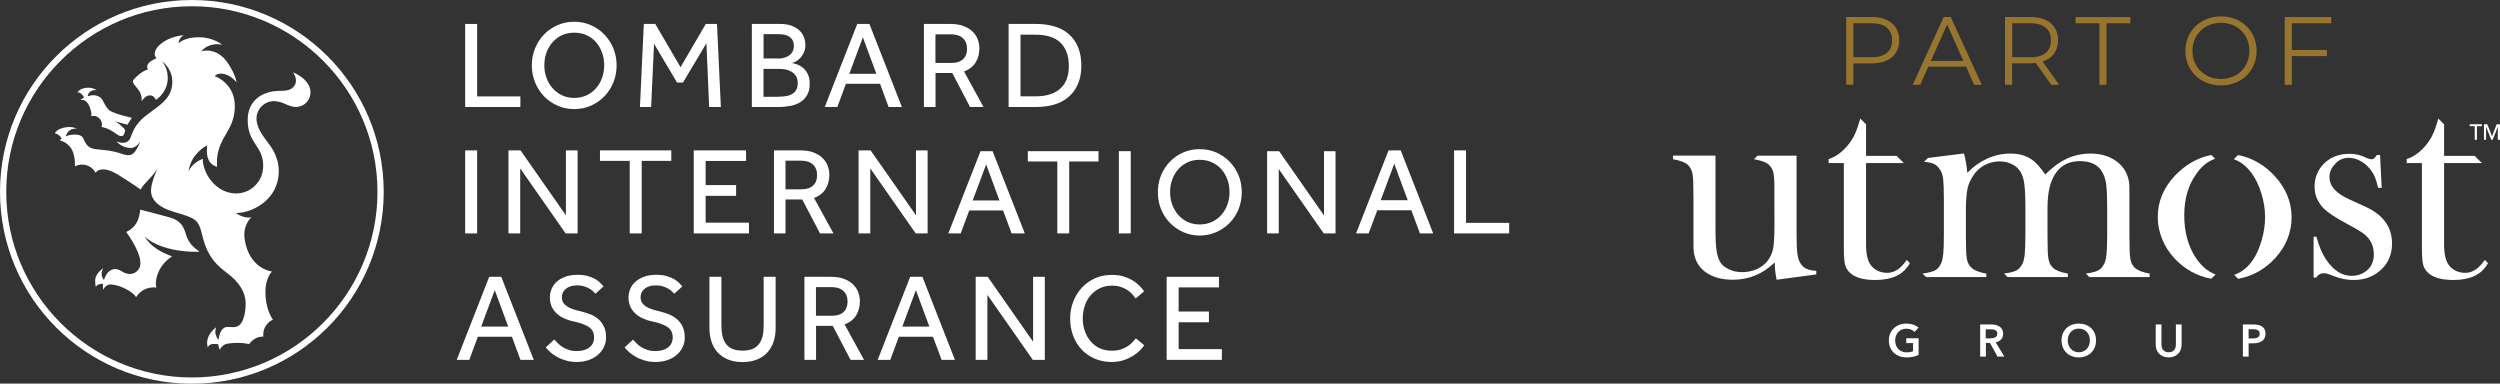 <?xml version="1.0" encoding="UTF-8"?>
<svg id="Layer_2" data-name="Layer 2" xmlns="http://www.w3.org/2000/svg" viewBox="0 0 283.93 43.57">
  <rect x="0" y="0" width="283.93" height="43.57" fill="#333333" stroke="none"/>
  <defs>
    <style>
      .cls-1 {
        fill: #fff;
      }

      .cls-2 {
        fill: #98752e;
      }
    </style>
  </defs>
  <g id="Layer_1-2" data-name="Layer 1">
    <g>
      <polygon class="cls-1" points="52.83 2.72 54.19 2.72 54.19 10.95 59.1 10.95 59.1 12.15 52.83 12.15 52.83 2.72"/>
      <path class="cls-1" d="M65.22,11.12c.52,0,.99-.1,1.41-.3.42-.2.78-.47,1.07-.81.3-.34.53-.73.68-1.18.16-.45.24-.92.24-1.42s-.08-.99-.24-1.43c-.16-.45-.39-.84-.68-1.18-.3-.34-.65-.61-1.07-.8-.42-.19-.89-.29-1.41-.29s-.99.1-1.4.29c-.42.19-.77.46-1.07.8-.3.34-.52.73-.69,1.18-.16.45-.24.92-.24,1.43s.08.97.24,1.42c.16.45.39.84.69,1.18s.65.61,1.07.81c.42.2.88.3,1.4.3M65.22,12.39c-.68,0-1.31-.13-1.9-.39-.59-.26-1.09-.61-1.53-1.06-.43-.45-.77-.97-1.02-1.58-.24-.6-.37-1.25-.37-1.94s.12-1.33.37-1.93c.24-.6.58-1.12,1.01-1.57.43-.45.94-.8,1.53-1.06.59-.26,1.22-.39,1.9-.39s1.31.13,1.9.39c.59.26,1.1.61,1.53,1.06.43.45.77.97,1.02,1.57.24.6.37,1.24.37,1.93s-.12,1.34-.37,1.94c-.24.6-.58,1.13-1.02,1.58-.43.45-.94.8-1.53,1.06-.59.26-1.22.39-1.9.39"/>
      <polygon class="cls-1" points="73.12 2.72 74.42 2.72 77.29 7.63 80.16 2.72 81.43 2.72 81.87 12.15 80.54 12.15 80.23 4.91 77.57 9.37 76.89 9.37 74.28 4.97 73.95 12.15 72.68 12.15 73.12 2.72"/>
      <path class="cls-1" d="M88.36,10.98c.25,0,.5-.01.76-.04.26-.03.51-.09.73-.2s.4-.26.54-.46c.14-.2.21-.48.21-.84,0-.34-.07-.61-.21-.82-.14-.21-.31-.37-.52-.49-.21-.12-.44-.2-.7-.25-.25-.04-.5-.06-.74-.06h-1.72v3.17h1.64ZM88.4,6.65c.21,0,.42-.02.62-.08.21-.05.4-.13.57-.25.17-.11.31-.26.41-.44.1-.18.16-.4.16-.65,0-.28-.05-.51-.16-.69-.1-.17-.24-.31-.41-.41s-.36-.17-.57-.2c-.21-.03-.42-.05-.62-.05h-1.68v2.76h1.68ZM85.4,2.72h3.2c.49,0,.91.06,1.27.19.36.13.65.3.89.52.24.22.41.47.53.76.12.29.18.6.18.93,0,.3-.06.57-.16.82-.11.24-.24.45-.4.62-.15.17-.32.31-.51.41-.18.1-.35.17-.5.18.2.03.42.09.66.18.24.09.46.23.67.4.21.18.38.41.52.7.14.29.21.64.21,1.07,0,.51-.09.93-.28,1.27s-.43.6-.75.81c-.32.21-.69.35-1.12.44-.43.08-.9.13-1.39.13h-3.03V2.72Z"/>
      <path class="cls-1" d="M99.53,8.38l-1.53-4.14-1.54,4.14h3.07ZM97.35,2.72h1.39l3.69,9.43h-1.51l-.97-2.63h-3.88l-.97,2.63h-1.43l3.69-9.43Z"/>
      <g>
        <path class="cls-1" d="M108.05,7.15c.59,0,1.04-.15,1.34-.44.3-.29.44-.68.44-1.17,0-.52-.16-.92-.48-1.21-.32-.29-.76-.43-1.33-.43h-1.78v3.25h1.81ZM104.93,2.72h3.01c.6,0,1.11.08,1.53.25.42.17.75.38,1.01.64.26.26.45.55.57.88.12.33.18.66.18,1,0,.6-.14,1.14-.43,1.6-.28.46-.72.8-1.31,1.03l2.21,4.03h-1.53l-2.02-3.86h-1.9v3.86h-1.32V2.72Z"/>
        <path class="cls-1" d="M117.66,10.94c1.18,0,2.09-.29,2.75-.87.66-.58.98-1.44.98-2.58s-.32-2.03-.95-2.64c-.63-.61-1.57-.91-2.83-.91h-1.71v7h1.75ZM114.54,2.72h3.15c.75,0,1.43.09,2.06.28.63.18,1.17.47,1.62.86.45.39.81.88,1.06,1.48.25.59.38,1.3.38,2.12s-.13,1.48-.38,2.07c-.25.59-.61,1.08-1.06,1.47-.45.39-.99.68-1.62.87-.63.19-1.32.28-2.06.28h-3.14V2.72Z"/>
      </g>
      <polygon class="cls-1" points="52.83 17.08 54.19 17.08 54.19 21.48 54.19 26.51 52.83 26.51 52.83 17.08"/>
      <polygon class="cls-1" points="57.75 17.08 59.12 17.08 64.27 24.45 64.27 17.08 65.6 17.08 65.6 26.51 64.24 26.51 59.08 19.13 59.08 26.51 57.75 26.51 57.75 17.08"/>
      <polygon class="cls-1" points="71.52 18.27 68.14 18.27 68.14 17.08 76.24 17.08 76.24 18.27 72.88 18.27 72.88 26.51 71.52 26.51 71.52 18.27"/>
      <polygon class="cls-1" points="78.79 17.08 84.73 17.08 84.73 18.28 80.14 18.28 80.14 21.02 83.6 21.02 83.6 22.24 80.14 22.24 80.14 25.29 85.06 25.29 85.06 26.51 78.79 26.51 78.79 17.08"/>
      <path class="cls-1" d="M91.02,21.5c.6,0,1.04-.15,1.34-.44.3-.29.44-.68.44-1.17,0-.52-.16-.92-.48-1.21-.32-.29-.76-.43-1.33-.43h-1.78v3.25h1.81ZM87.89,17.08h3.01c.6,0,1.11.08,1.53.25.42.17.75.38,1.01.64.26.26.45.55.57.88.12.33.18.66.18,1,0,.6-.14,1.14-.42,1.6-.28.46-.72.81-1.32,1.03l2.21,4.03h-1.53l-2.02-3.86h-1.9v3.86h-1.31v-9.43Z"/>
      <polygon class="cls-1" points="97.51 17.08 98.88 17.08 104.03 24.45 104.03 17.08 105.35 17.08 105.35 26.51 104 26.51 98.84 19.13 98.84 26.51 97.51 26.51 97.51 17.08"/>
      <path class="cls-1" d="M113.51,22.77l-1.51-4.1-1.53,4.1h3.04ZM111.36,17.17h1.37l3.66,9.34h-1.5l-.97-2.61h-3.84l-.97,2.61h-1.41l3.66-9.34Z"/>
      <polygon class="cls-1" points="120.08 18.34 116.73 18.34 116.73 17.17 124.76 17.17 124.76 18.34 121.43 18.34 121.43 26.51 120.08 26.51 120.08 18.34"/>
      <polygon class="cls-1" points="127.07 17.17 128.42 17.17 128.42 26.51 127.07 26.51 127.07 23.08 127.07 17.17"/>
      <path class="cls-1" d="M136.26,25.49c.51,0,.98-.1,1.39-.29.42-.2.77-.46,1.07-.8.29-.33.52-.73.68-1.17.16-.44.24-.91.24-1.41s-.08-.98-.24-1.42c-.16-.44-.38-.83-.68-1.17-.3-.34-.65-.6-1.07-.79-.41-.19-.88-.29-1.39-.29s-.98.09-1.39.29c-.41.19-.76.45-1.06.79-.3.34-.52.73-.68,1.17-.16.44-.24.92-.24,1.42s.08.97.24,1.41c.16.44.38.83.68,1.17.29.34.65.6,1.06.8.41.2.87.29,1.39.29M136.26,26.75c-.67,0-1.3-.13-1.88-.39-.58-.26-1.08-.61-1.51-1.05-.43-.44-.77-.97-1.01-1.56-.24-.6-.36-1.24-.36-1.92s.12-1.32.36-1.91c.24-.59.58-1.11,1-1.55.43-.44.93-.79,1.51-1.05.58-.26,1.21-.38,1.89-.38s1.3.13,1.88.38c.58.26,1.09.61,1.52,1.05.43.44.76.96,1.01,1.55.24.59.36,1.23.36,1.91s-.12,1.32-.36,1.92c-.24.6-.58,1.12-1.01,1.56-.43.44-.94.79-1.52,1.05-.58.26-1.21.39-1.88.39"/>
      <polygon class="cls-1" points="143.91 17.17 145.27 17.17 150.37 24.47 150.37 17.17 151.68 17.17 151.68 26.51 150.34 26.51 145.23 19.2 145.23 26.51 143.91 26.51 143.91 17.17"/>
      <path class="cls-1" d="M159.88,22.74l-1.53-4.14-1.54,4.14h3.07ZM157.7,17.08h1.38l3.69,9.43h-1.51l-.97-2.63h-3.87l-.98,2.63h-1.43l3.69-9.43Z"/>
      <polygon class="cls-1" points="165.14 17.08 166.5 17.08 166.5 25.31 171.4 25.31 171.4 26.51 165.14 26.51 165.14 17.08"/>
      <path class="cls-1" d="M57.72,37.09l-1.53-4.14-1.54,4.14h3.07ZM55.54,31.44h1.39l3.69,9.43h-1.51l-.97-2.63h-3.87l-.97,2.63h-1.43l3.69-9.43Z"/>
      <g>
        <path class="cls-1" d="M62.97,38.58c.13.15.28.3.44.46.16.16.35.3.56.42.21.12.44.22.69.3.25.08.53.11.83.11.62,0,1.11-.14,1.46-.42.35-.28.52-.66.52-1.14,0-.52-.2-.91-.59-1.17-.4-.26-.97-.47-1.71-.63-.4-.08-.77-.2-1.1-.35-.33-.15-.61-.34-.86-.57-.24-.23-.43-.49-.56-.78s-.2-.63-.2-1.01c0-.35.07-.68.2-.99.13-.31.33-.59.59-.82.26-.24.59-.42.99-.57.4-.14.85-.21,1.37-.21.46,0,.86.05,1.19.15.33.1.62.22.86.36.23.14.42.29.56.44.14.15.25.27.33.37l-.91.83c-.06-.07-.14-.15-.25-.26s-.26-.21-.43-.32c-.18-.1-.38-.19-.61-.26-.23-.07-.5-.11-.8-.11s-.56.04-.78.12c-.22.08-.4.18-.54.31-.14.13-.24.27-.31.43-.07.16-.1.32-.1.48,0,.24.05.44.15.6.1.17.24.31.43.44.19.13.42.24.7.33.28.09.6.18.95.26.35.09.69.2,1.03.33s.63.32.9.55.47.51.63.85c.16.34.23.74.23,1.22,0,.41-.09.78-.26,1.12-.17.34-.4.63-.7.88-.3.25-.65.44-1.05.58-.41.13-.84.2-1.32.2-.44,0-.85-.05-1.21-.16-.36-.1-.69-.23-.99-.4-.3-.16-.56-.34-.78-.53-.22-.19-.4-.38-.54-.57l.96-.88Z"/>
        <path class="cls-1" d="M71.9,38.58c.13.15.28.3.44.46.16.16.35.3.56.42.21.12.44.22.69.3.25.08.53.11.83.11.62,0,1.11-.14,1.46-.42.35-.28.52-.66.52-1.14,0-.52-.2-.91-.59-1.17-.39-.26-.97-.47-1.71-.63-.41-.08-.77-.2-1.1-.35-.33-.15-.62-.34-.86-.57-.24-.23-.43-.49-.56-.78-.13-.3-.2-.63-.2-1.01,0-.35.07-.68.2-.99.13-.31.33-.59.6-.82.26-.24.59-.42.99-.57.4-.14.85-.21,1.37-.21.46,0,.86.05,1.19.15.33.1.62.22.86.36.23.14.42.29.57.44.14.15.25.27.33.37l-.91.83c-.06-.07-.14-.15-.26-.26-.11-.11-.26-.21-.43-.32-.18-.1-.38-.19-.61-.26-.23-.07-.5-.11-.8-.11s-.56.04-.78.12c-.22.08-.4.18-.54.31-.14.13-.25.27-.31.43-.07.16-.1.32-.1.48,0,.24.05.44.15.6.1.17.24.31.43.44.19.13.42.24.7.33.28.09.6.18.95.26.35.09.69.2,1.02.33.33.14.63.32.9.55.26.23.47.51.63.85.16.34.24.74.24,1.22,0,.41-.08.78-.25,1.12-.17.34-.4.63-.7.88-.3.25-.65.44-1.05.58-.4.13-.84.2-1.31.2-.44,0-.85-.05-1.21-.16-.36-.1-.69-.23-.99-.4-.3-.16-.56-.34-.78-.53-.22-.19-.4-.38-.54-.57l.96-.88Z"/>
        <path class="cls-1" d="M80.57,31.44h1.36v5.51c0,.42.04.81.11,1.17.08.35.21.66.39.91.18.26.43.45.74.59.31.14.69.2,1.17.2s.85-.07,1.15-.2c.31-.14.55-.33.74-.59.18-.25.31-.56.39-.91.08-.35.11-.74.11-1.17v-5.51h1.36v5.84c0,.54-.07,1.04-.23,1.51-.15.47-.38.87-.69,1.22s-.69.61-1.17.81-1.03.3-1.67.3-1.2-.1-1.67-.3c-.47-.2-.86-.47-1.17-.81-.31-.34-.54-.75-.69-1.22-.15-.47-.23-.97-.23-1.51v-5.84Z"/>
        <path class="cls-1" d="M94.48,35.86c.59,0,1.04-.15,1.34-.44.3-.29.44-.68.44-1.17,0-.52-.16-.92-.48-1.21-.32-.29-.76-.43-1.33-.43h-1.78v3.25h1.81ZM91.36,31.44h3.01c.6,0,1.11.08,1.53.25.42.16.75.38,1.01.64.26.26.45.55.57.88.12.33.18.66.18,1,0,.6-.14,1.14-.42,1.6-.28.46-.72.81-1.32,1.03l2.21,4.03h-1.53l-2.02-3.86h-1.9v3.86h-1.32v-9.43Z"/>
      </g>
      <path class="cls-1" d="M105.55,37.09l-1.53-4.14-1.54,4.14h3.07ZM103.37,31.44h1.39l3.69,9.43h-1.51l-.98-2.63h-3.87l-.98,2.63h-1.43l3.69-9.43Z"/>
      <polygon class="cls-1" points="110.81 31.44 112.18 31.44 117.33 38.81 117.33 31.44 118.66 31.44 118.66 40.87 117.3 40.87 112.14 33.49 112.14 40.87 110.81 40.87 110.81 31.44"/>
      <path class="cls-1" d="M129.94,39.22c-.1.17-.26.36-.48.58-.22.22-.48.42-.79.62-.31.19-.67.36-1.07.49-.41.13-.85.2-1.34.2-.7,0-1.33-.12-1.91-.37-.58-.24-1.07-.59-1.49-1.02-.41-.44-.74-.96-.97-1.56-.23-.6-.35-1.25-.35-1.96s.11-1.33.35-1.94c.23-.6.56-1.13.97-1.58.42-.45.91-.81,1.49-1.07.58-.26,1.22-.39,1.93-.39.5,0,.95.06,1.34.18.39.12.74.28,1.04.46s.55.39.76.6c.21.22.39.42.52.62l-.96.82c-.11-.16-.25-.33-.4-.5-.15-.17-.34-.33-.56-.47-.22-.14-.47-.26-.75-.35-.28-.09-.61-.14-.97-.14-.52,0-.98.1-1.39.3-.41.2-.76.46-1.05.8-.29.34-.51.74-.66,1.19-.15.45-.23.93-.23,1.44s.08.99.24,1.43c.15.45.37.84.66,1.17.28.33.63.59,1.03.78.4.19.86.28,1.36.28.42,0,.79-.05,1.1-.16.31-.11.56-.24.78-.39.21-.15.39-.3.52-.46.14-.16.25-.28.35-.39l.95.79Z"/>
      <polygon class="cls-1" points="132.5 31.44 138.44 31.44 138.44 32.64 133.86 32.64 133.86 35.38 137.3 35.38 137.3 36.6 133.86 36.6 133.86 39.65 138.77 39.65 138.77 40.87 132.5 40.87 132.5 31.44"/>
      <g>
        <path class="cls-1" d="M21.14,26.66c-.33-1.11-.75-1.65-1.91-1.98-1.68-.47-2.81-.74-3.31-.87-.01.25-.09.93-.41,1.49-.44.77-1.18,1.04-1.18,1.04,0,0,2.2,2.92,1.47,4.16-.37.62-1.13.84-1.91.35-.42-.27-.86-.43-1.36-.13-.51.3-.72,1.08-.72,1.08,0,0-.23-.23-.26-.62-.04-.43.19-.73.19-.73,0,0-.71.47-.88,1.07-.13.45.03,1.07.03,1.07,0,0,.13-.39.81-.35-.04.19.03.69.03.69,0,0,.21-.68.94-.62,1.14.1,2.53.92,2.78,1.44.89-1.36,2.31-1.09,2.31-1.09,0,0-.25-.72.28-1.86.53-1.14,1.51-1.68,1.51-1.68-1.17-.44-2.4-1.04-3.14-2.28,0,0,1.56,1.77,6.03,1.76.68.02-.82-.3-1.31-1.94"/>
        <path class="cls-1" d="M9.56,11.1c-.26.1-.44.26-.44.26,0,0,.66-.22,1.04.73.35.88.19,1.11.19,1.11,0,0,.51-.18.93.24.45.44.26.98.26.98,0,0,.76.1,1.61.75.39.3.59.31.76.26.16-.05.21-.28.27-.44.09-.26-.05-.36-.22-.53-.54-.53-.92-.69-.92-.69l1.43.4c.18-.33.51-.79.51-.79,0,0-2.22-.48-2.63-.91-.73-.77-.56-1.43-1.45-1.62-.57-.12-.94.11-.94.11,0,0-.02-.26.24-.51.29-.28.78-.21.78-.21,0,0-.45-.34-1.16-.27-.79.08-1.03.52-1.03.52,0,0,.42-.08.77.61"/>
        <path class="cls-1" d="M33.28,8.22s.55.7.24,1.37c-.31.66-1,.73-1.74.73-1.9,0-3.65,1.03-3.65,3.3,0,2.72,1.76,2.91,1.76,5.21,0,1.89-1.51,3.14-3.05,3.14-2.16,0-3.41-1.91-3.69-3.06-.03-.14-.06-.25-.08-.35-.02-.1-.03-.2-.03-.24,0-.03,0-.06,0-.08,0-.04,0-.07,0-.09,0-.05-.01-.1-.01-.1-.22.06-.59.25-.9.5-.56.47-.73.93-.73.93,0,0,.14-1.06.76-1.82.78-.94,1.37-1.14,1.37-1.14.03.13-.19.98.2,1.71.32.61.93.71.93.71,0,0-.12-.98.19-1.97.56-1.82,1.66-2.44,1.81-4.59.2-2.91-2.28-3.74-2.28-3.74,0,0,.38-.47,1.25-.19.71.23,1.24.9,1.24.9,0,0-.1-.84-.96-2.14-1.31-1.99-3.05-1.38-3.05-1.38,0,0,.37-.49,1.02-.69.83-.25,1.38-.04,1.38-.04,0,0-1.01-.87-2.68-.87-1.67,0-2.31.69-2.31.69,0,0,.02-.28.16-.5.21-.32.43-.42.43-.42,0,0-1.18.06-2.22.71-1.03.66-1.06,1.21-1.07,1.45-.01.17.13.37.2.46-.22.09-.68.31-.89.55-.31.37-.08.74-.08.74,0,0-.34-.01-1.05.58-.45.37-.63.62-.66.72-.03.1.09.32.31.59.39.48.52.62.64,1.05.08.29.04.65.04.65,0,0,.39-.67.94-.67.46,0,.64.4.67.51.32-.19,1.36-1,1.36-2.49,0-1.07-.52-1.73-.64-1.86,0,0,0,0-.01-.01h.02s1.41.96,1.11,2.83c-.25,1.51-1.44,2.18-2.89,3.27-1.46,1.1-1.63,2.18-1.85,2.63-.44.89-1.56.35-1.56.35,0,0,.58.73,1.6.75.46,0,.84-.35,1.13-.76-.55,1.19-.84,1.86-2,1.46-2.8-.97-3.77.06-4.47-1.74-.19-.49-.83-.52-1.3-.47-.48.05-.7.19-.7.19,0,0,0-.31.36-.63.36-.32.85-.24.85-.24,0,0-.47-.35-1.49-.11-.83.2-.98.63-.98.63,0,0,.43.03.78.59-.15.1-.21.23-.21.23,0,0,.66.09,1.19.76.63.81.51,2.18.51,2.18,0,0,.57-.36,1.34-.13.71.22,1.02.85,1.02.85,0,0,.57-1,2.58.24,1.89,1.18,2.54,1.67,2.54,1.67.35-.74,1.2-1.25,1.91-2.38-.3.65-.66,1.56-.73,2.3-.11,1.12.69,2.04,2.55,2.6,2.47.74,2.8.79,3.23,2.56.45,1.87,1.08,3.1,2.76,4.33,1.59,1.16,2.2,2.39,2.2,3.5s-.25,2.31-.91,2.61c-.45.2-.64.06-1.18.08-.87.03-.99,1.46-.99,1.46,0,0-.2-.14-.33-.64-.11-.39.07-.78.07-.78,0,0-.54.36-.84.96-.37.76-.11,1.33-.11,1.33,0,0,.07-.36.56-.39.14-.01.55,0,.61.02.04.3.19.65.19.65,0,0,.21-.62.92-.72,1.55-.21,2.4.07,2.4.07,0,0,.56-.9,1.62-.86-.13-1.43,1.09-1.93,1.09-1.93,0,0-.69-.85-.83-2.54-.18-2.13.72-2.93.72-2.93,0,0-2.51-.21-3.09-3.56-.3-1.74.77-2.6.77-2.6,0,0-.66.26-1.79-.46h.07c.24-.02.47-.05.71-.09,1.01-.16,4.1-1.3,4.1-4.73,0-1.71-1.04-2.93-1.28-3.26-.4-.55-1.25-1.56-1.25-2.66,0-1.05.86-1.98,1.98-1.98,1.04,0,1.64.66,2.46.66.97,0,1.69-.74,1.69-1.66,0-1.51-1.96-2.27-1.96-2.27"/>
        <path class="cls-1" d="M21.79,0C9.76,0,0,9.76,0,21.79s9.76,21.79,21.79,21.79,21.79-9.75,21.79-21.79S33.82,0,21.79,0M21.79,42.87C10.16,42.87.71,33.41.71,21.79S10.16.71,21.79.71s21.08,9.46,21.08,21.08-9.46,21.08-21.08,21.08"/>
        <path class="cls-2" d="M264.76,2.64v-.7h-5.28v7.7h.81v-3.27h3.98v-.7h-3.98v-3.03h4.47ZM252.25,8.97c-1.86,0-3.25-1.35-3.25-3.19s1.39-3.19,3.25-3.19,3.22,1.35,3.22,3.19-1.38,3.19-3.22,3.19M252.25,9.7c2.31,0,4.04-1.66,4.04-3.92s-1.73-3.92-4.04-3.92-4.05,1.67-4.05,3.92,1.71,3.92,4.05,3.92M238.43,9.63h.81V2.64h2.71v-.7h-6.22v.7h2.71v7ZM230.58,6.5h-2.05v-3.86h2.05c1.54,0,2.35.7,2.35,1.94s-.81,1.93-2.35,1.93M233.86,9.63l-1.88-2.64c1.12-.36,1.76-1.21,1.76-2.42,0-1.65-1.19-2.64-3.15-2.64h-2.88v7.7h.81v-2.44h2.07c.22,0,.42-.01.62-.03l1.76,2.47h.89ZM219.29,6.92l1.85-4.14,1.85,4.14h-3.7ZM224.21,9.63h.86l-3.52-7.7h-.8l-3.52,7.7h.85l.92-2.06h4.29l.92,2.06ZM212.54,6.49h-2.05v-3.85h2.05c1.54,0,2.35.7,2.35,1.94s-.82,1.92-2.35,1.92M212.56,1.93h-2.88v7.7h.81v-2.43h2.07c1.96,0,3.14-.99,3.14-2.63s-1.19-2.64-3.14-2.64"/>
        <path class="cls-1" d="M216.56,29.52l-.02.03c-.38.52-.74.89-1.05,1.08-.32.19-.65.36-1.13.36-.38,0-.74-.07-1.07-.22-.32-.15-.59-.36-.79-.62-.38-.48-.57-1.28-.57-2.4v-9.23h4.29l-.82-.82h-3.47v-3.58l-.65-.65-.18.59c-.19.62-.4,1.13-.61,1.52-.21.39-.5.79-.86,1.18-.59.64-1.24,1.08-1.93,1.3h-.02v.46h1.73v9.62c0,.94.05,1.6.15,1.96.1.36.31.68.62.95.59.5,1.53.75,2.8.75.96,0,1.77-.16,2.42-.47.64-.31,1.14-.79,1.5-1.43v-.02s-.33-.34-.33-.34Z"/>
        <path class="cls-1" d="M268.59,23.45l-1.71-.78c-.79-.35-1.38-.74-1.76-1.16-.37-.42-.56-.89-.56-1.41,0-.62.27-1.1.68-1.53.41-.43.92-.65,1.51-.65.42,0,.86.11,1.29.34.43.23.77.49,1.09.9.24.29.44.59.57.9.13.31.26.72.38,1.24v.03h.41l-.18-3.7v-.03h-.38v.02c-.19.31-.37.47-.56.47-.12,0-.27-.03-.44-.09l-.55-.24c-.48-.19-1-.29-1.55-.29-1.23,0-2.24.41-2.98,1.2-.65.7-.98,1.56-.98,2.53,0,.91.33,1.72.98,2.41.45.49,1.37,1.1,2.72,1.82.77.41,1.33.73,1.65.95.33.22.6.47.81.74.38.5.57,1.09.57,1.76,0,.81-.27,1.4-.79,1.84-.48.4-1.07.61-1.73.61-1.09,0-2.06-.61-2.87-1.81-.45-.66-.83-1.5-1.12-2.61v-.03h-.33v4.64h.31v-.02c.2-.31.47-.47.84-.47.14,0,.27.01.36.04.09.03.36.13.85.31.74.28,1.47.42,2.18.42,1.32,0,2.41-.44,3.26-1.3.74-.75,1.11-1.7,1.11-2.84,0-.94-.26-1.77-.76-2.46-.51-.69-1.28-1.28-2.3-1.74"/>
        <path class="cls-1" d="M249.33,29.2c-.83-1.29-1.26-2.88-1.26-4.74s.45-3.41,1.34-4.67c.61-.89,1.33-1.48,2.12-1.74l.05-.02-.43-.43h-.02c-1.54.31-2.93,1.1-4.12,2.35-1.29,1.37-1.95,2.95-1.95,4.69,0,.84.16,1.67.48,2.47.32.8.78,1.53,1.37,2.18,1.16,1.27,2.58,2.06,4.21,2.36h.02s.49-.48.49-.48l-.05-.02c-.85-.31-1.61-.97-2.25-1.95"/>
        <path class="cls-1" d="M254.2,17.6h-.02s-.48.48-.48.48l.05.02c.75.27,1.42.81,1.99,1.59.46.64.83,1.42,1.1,2.31.27.89.41,1.78.41,2.66s-.13,1.73-.39,2.63c-.26.9-.6,1.66-1.01,2.26-.39.57-.87,1.03-1.41,1.35-.19.11-.41.21-.66.3l-.05.02.45.44h.01s.02,0,.02,0c1.63-.3,3.05-1.09,4.2-2.36,1.23-1.35,1.85-2.9,1.85-4.63s-.66-3.33-1.95-4.71c-1.18-1.26-2.57-2.05-4.12-2.35"/>
        <path class="cls-1" d="M205.14,30.53c-.25-.13-.48-.35-.67-.64-.17-.27-.28-.63-.34-1.08-.06-.44-.09-1.22-.09-2.33v-8.8h-4.44l-.41.41h.07c.81.15,1.37.36,1.66.65.24.23.4.51.48.84.08.33.12.86.12,1.59v1.19s.01,3.16.01,3.16c0,1.25-.05,2.16-.15,2.7-.1.54-.31.96-.61,1.38-.3.4-.71.72-1.23.96-.52.23-1.09.35-1.68.35-.54,0-1.03-.1-1.47-.31-.43-.21-.77-.43-1-.79-.21-.35-.36-.8-.44-1.35-.08-.55-.12-1.41-.12-2.56v-8.23h-4.82v.42h.03c.8.14,1.36.36,1.66.64.23.23.39.51.48.84.09.33.13.86.13,1.59l.02,1.23v5.62c0,1.19.41,2.12,1.21,2.77.82.66,1.92.99,3.27.99,1.82,0,3.41-.66,4.75-1.97,0,.66.08,1.31.21,1.94v.03s4.48-.6,4.48-.6h.03v-.41h-.03c-.48-.03-.85-.12-1.1-.25"/>
        <path class="cls-1" d="M242.47,30.43c-.23-.22-.39-.5-.48-.83-.08-.33-.13-.87-.13-1.6l-.02-1.23v-5.47c0-1.15-.42-2.09-1.23-2.79-.82-.71-1.89-1.07-3.18-1.07-.96,0-1.87.2-2.7.58-.82.38-1.64.99-2.45,1.8-.52-.76-.99-1.3-1.39-1.6-.68-.52-1.54-.78-2.56-.78-.92,0-1.81.2-2.66.58-.82.38-1.58.92-2.24,1.61-.06-.71-.18-1.44-.37-2.17v-.03s-4.09.51-4.09.51h-.01s-.45.45-.45.45h.08c.48.04.85.12,1.1.25.25.13.47.35.65.64.18.27.3.63.35,1.07.05.44.08,1.23.08,2.32v3.98c0,.96-.02,1.67-.07,2.16-.05.49-.13.87-.25,1.11-.17.37-.39.63-.66.78-.28.15-.74.27-1.38.36h-.07s.4.41.4.41h6.85v-.4h-.03c-.8-.15-1.35-.37-1.65-.66-.24-.22-.41-.5-.49-.83-.09-.34-.13-.87-.13-1.6l-.02-1.19v-2.95c0-.97.06-1.78.18-2.39.12-.61.39-1.09.67-1.52.31-.49.73-.88,1.26-1.17.53-.28,1.1-.43,1.71-.43.53,0,1.01.11,1.44.33.42.22.7.46.93.84.22.36.38.83.45,1.41.08.59.12,1.52.12,2.76v2.99c0,.93-.03,1.65-.07,2.15-.05.49-.13.87-.25,1.11-.18.37-.41.63-.67.78-.27.15-.73.28-1.37.36h-.07s.4.41.4.41h6.85v-.4h-.03c-.81-.15-1.37-.37-1.66-.66-.23-.22-.39-.5-.47-.83-.09-.33-.13-.87-.13-1.6l-.02-1.23v-3.11c0-1.78.31-2.97.83-3.81.59-.97,1.52-1.53,2.83-1.53,1.22,0,2.08.38,2.58,1.28.21.38.36.85.43,1.39.07.55.11,1.42.11,2.61v3.08c0,.93-.03,1.65-.07,2.15-.05.49-.13.87-.25,1.11-.18.37-.4.63-.67.78-.27.15-.73.28-1.37.36h-.07s.4.41.4.41h6.85v-.4h-.03c-.8-.15-1.36-.37-1.66-.66"/>
        <path class="cls-1" d="M282.22,29.52l-.03.03c-.38.52-.74.89-1.05,1.08-.31.19-.65.36-1.13.36-.38,0-.74-.07-1.07-.22-.33-.15-.59-.36-.79-.62-.38-.48-.57-1.28-.57-2.4v-9.23h4.29l-.82-.82h-3.47v-3.58l-.65-.65-.18.59c-.19.62-.4,1.13-.61,1.52-.21.39-.5.79-.86,1.18-.59.64-1.24,1.08-1.93,1.3h-.02v.46h1.73v9.62c0,.94.05,1.6.15,1.96.1.36.31.68.63.95.59.5,1.53.75,2.8.75.96,0,1.77-.16,2.42-.47.64-.31,1.14-.79,1.5-1.43v-.02s-.33-.34-.33-.34Z"/>
      </g>
      <polygon class="cls-1" points="281.31 15.88 281.06 15.88 281.06 14.33 280.49 14.33 280.49 14.11 281.87 14.11 281.87 14.33 281.31 14.33 281.31 15.88"/>
      <polygon class="cls-1" points="283.55 14.11 283.03 15.47 283.02 15.47 282.49 14.11 282.11 14.11 282.11 15.88 282.35 15.88 282.35 14.4 282.35 14.4 282.94 15.88 283.09 15.88 283.68 14.4 283.68 14.4 283.68 15.88 283.93 15.88 283.93 14.11 283.55 14.11"/>
      <g>
        <path class="cls-1" d="M217.9,40.31c-.37.18-.81.28-1.38.28-1.18,0-2-.79-2-1.93s.86-1.91,1.98-1.91c.58,0,1.09.18,1.39.46l-.45.49c-.19-.21-.54-.37-.93-.37-.77,0-1.27.58-1.27,1.34s.49,1.35,1.3,1.35c.27,0,.51-.04.73-.13v-.93h-.77v-.54h1.4v1.89Z"/>
        <path class="cls-1" d="M226.06,38.42c.37,0,.78-.09.78-.53,0-.4-.39-.49-.73-.49h-.59v1.03h.53ZM224.88,36.85h1.27c.69,0,1.35.27,1.35,1.05,0,.53-.33.87-.84.98l.98,1.62h-.78l-.85-1.55h-.47v1.55h-.65v-3.65Z"/>
        <path class="cls-1" d="M236.09,40.01c.75,0,1.26-.57,1.26-1.35s-.5-1.34-1.26-1.34-1.25.58-1.25,1.34.51,1.35,1.25,1.35M236.08,36.75c1.14,0,1.97.74,1.97,1.91s-.83,1.93-1.97,1.93-1.95-.79-1.95-1.93.83-1.91,1.95-1.91"/>
        <path class="cls-1" d="M247.77,39.16c0,.88-.64,1.43-1.47,1.43s-1.47-.55-1.47-1.43v-2.31h.65v2.28c0,.42.2.88.82.88s.82-.45.82-.88v-2.28h.65v2.31Z"/>
        <path class="cls-1" d="M255.83,38.44c.42,0,.81-.1.81-.54s-.39-.51-.79-.51h-.47v1.05h.45ZM254.73,36.85h1.19c.84,0,1.38.29,1.38,1.06,0,.8-.65,1.08-1.42,1.08h-.5v1.51h-.65v-3.65Z"/>
      </g>
    </g>
  </g>
</svg>